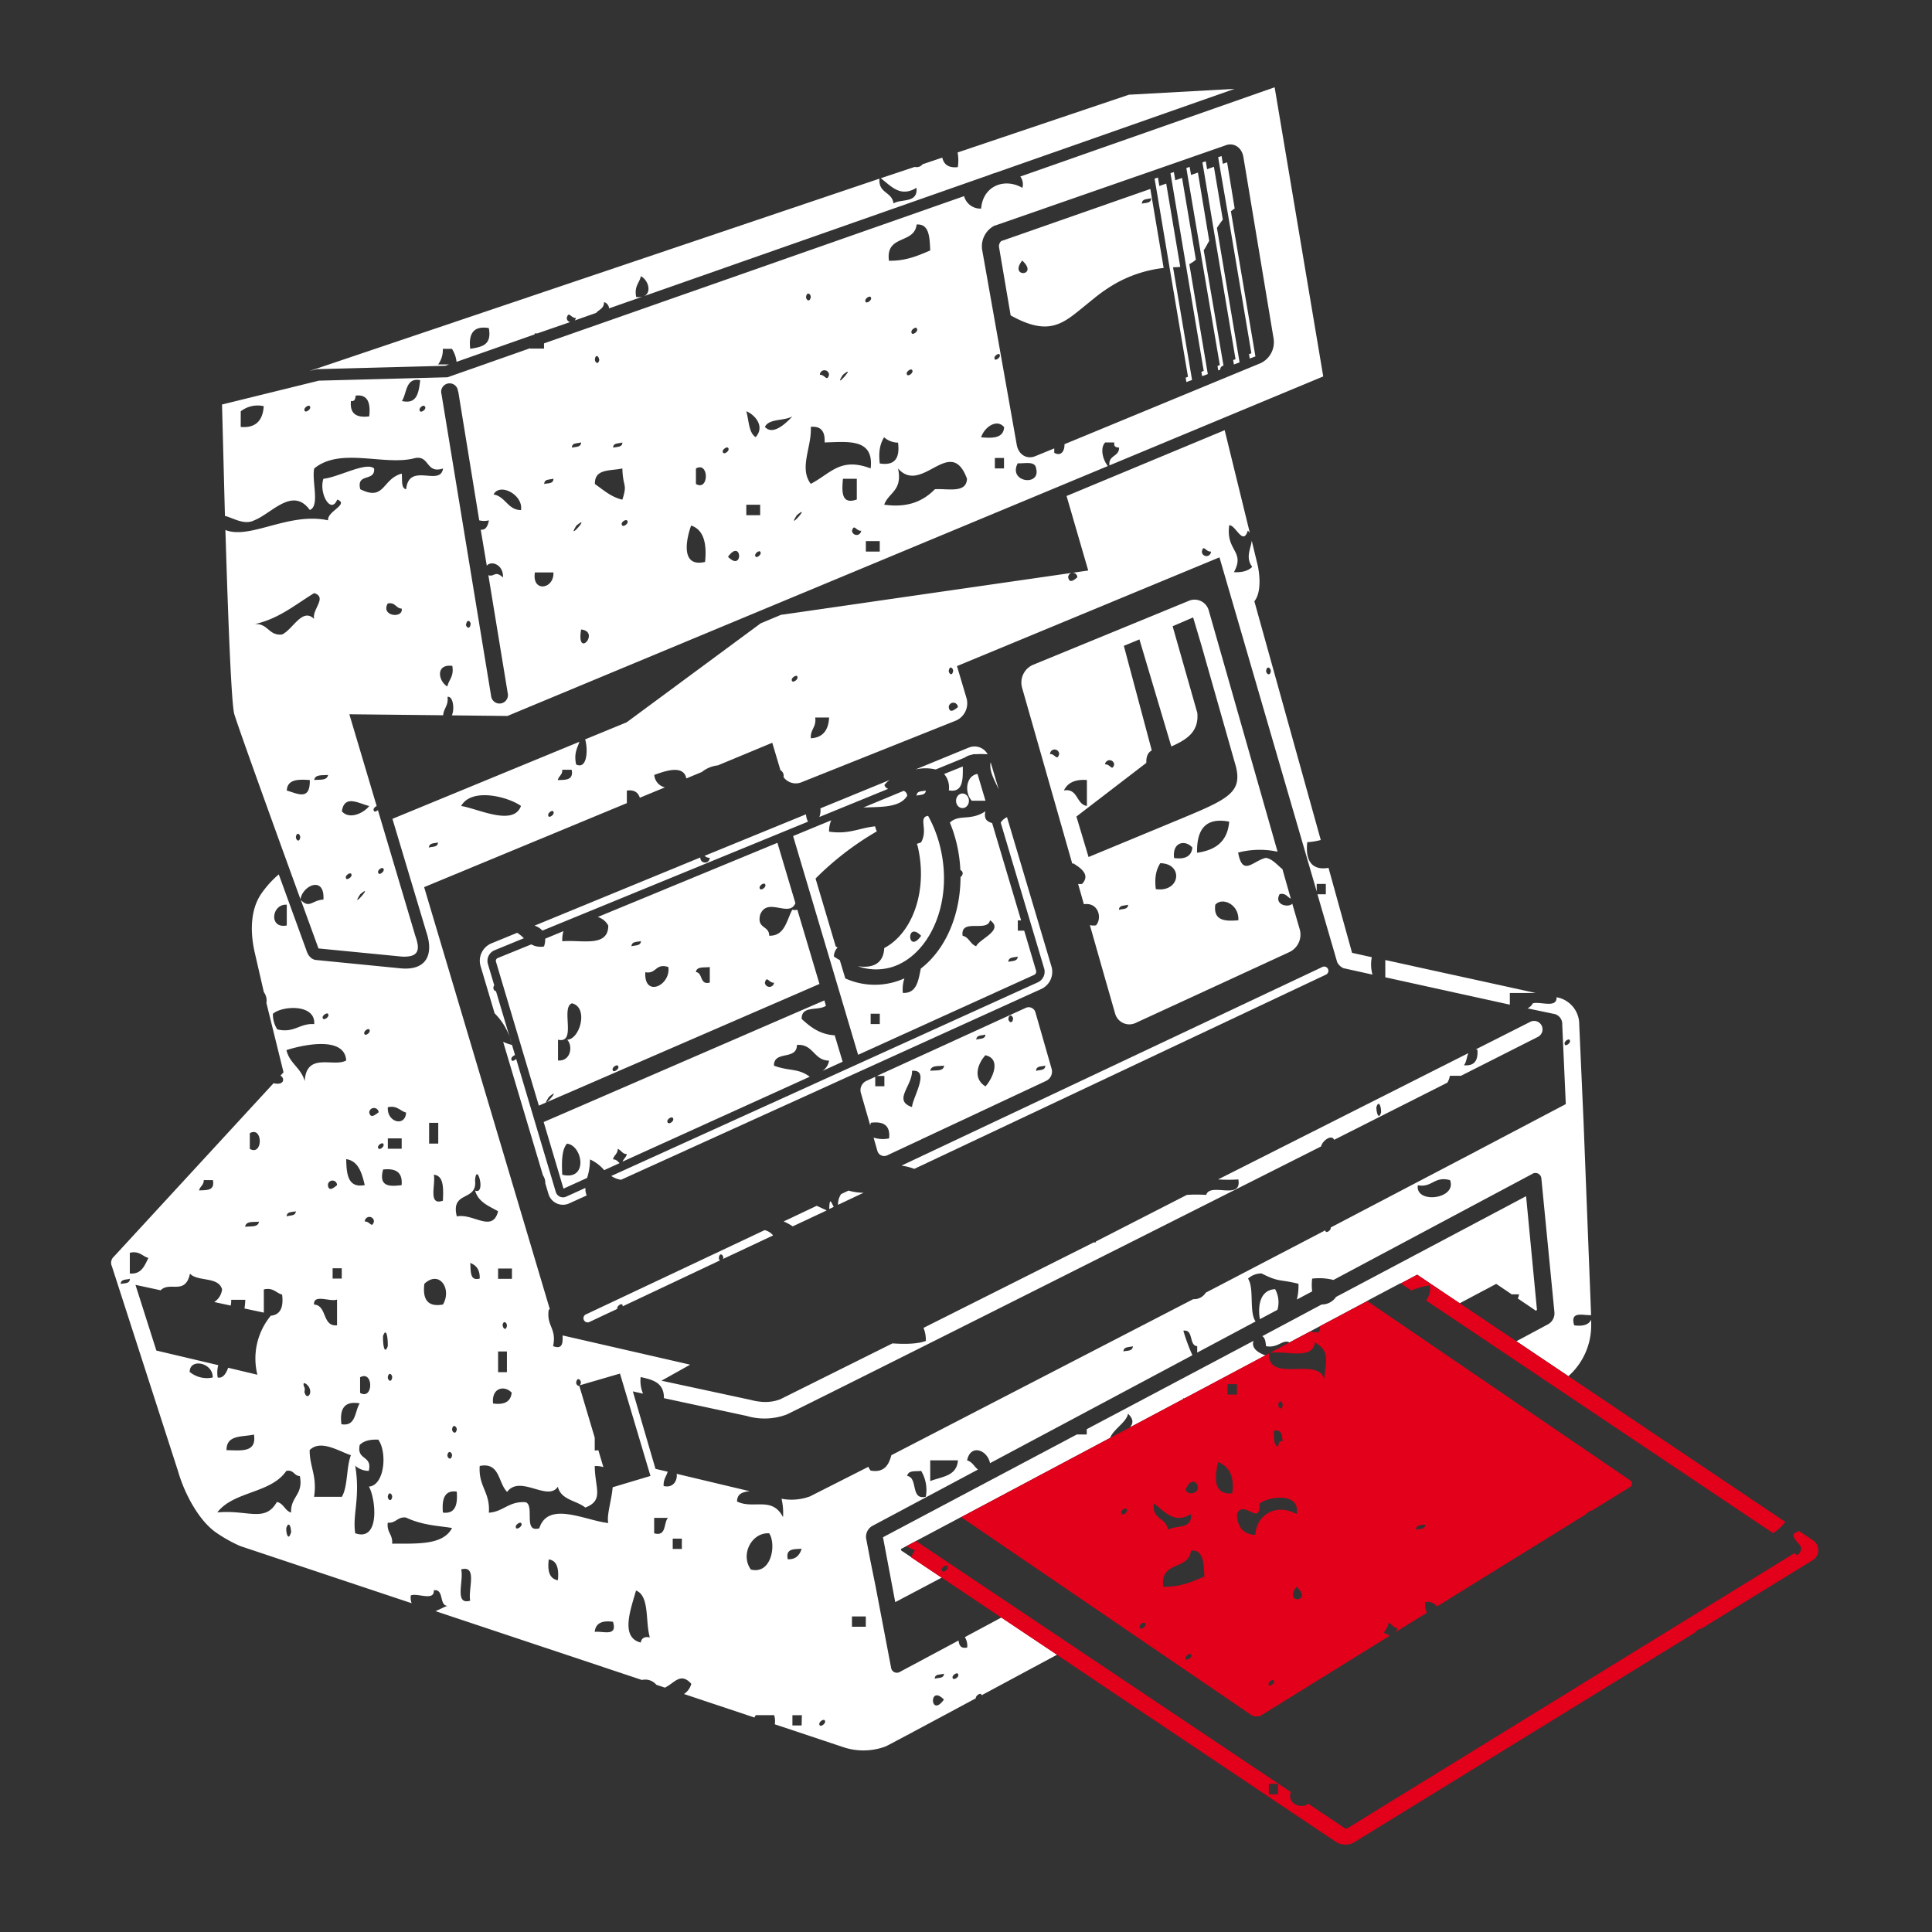 <svg xmlns="http://www.w3.org/2000/svg" viewBox="0 0 512 512" xmlns:v="https://vecta.io/nano"><rect x="0" y="0" width="512" height="512" fill="#333333" stroke="none"/><g fill="#fff"><path d="M314.3 70.38L319 98.3l-.62.23.2 1.16 1.5-.56-4.9-29.14a7.73 7.73 0 0 0 1.74-1.18l-3.66-21.66-1.8.63-.37-2.18-.9.3.37 2.2zm3.97-2.98l5 29.36-.62.23.2 1.17.53-.2a1 1 0 0 1 .86-1.06L319 66.32c.35-.53.7-1.1 1-1.7l.46-.8-3-18.08-1.82.63-.37-2.14-.87.3.35 2.16zm3.5-5.77l5.66 33.56-.63.23.2 1.17 1.5-.56-6-35.63.9-1.33.66-.87-2.36-14-1.8.64-.36-2.1-.88.3.36 2.13zm-11.82 9.27l4.88 28.95-.62.23.2 1.16 1.5-.55-5.04-29.86 1.36-.05.55-.06-3.72-22.07-1.82.64-.37-2.24-.9.3.4 2.25 3.58 21.3zm15.46-14.18l6.22 36.9-.63.23.2 1.16 1.5-.55L326.2 56a11.41 11.41 0 0 1 1-.74l-2-12.24-1.13.4-.34-2.07-.9.3.34 2.07zm-100.55 258.8l-1.95.92a4.76 4.76 0 0 0-.82 2.85l6.76-3.2a13.94 13.94 0 0 1-3.99-.58zm126.5-57.22a1.12 1.12 0 1 0-1-2L238.9 308.9a16.47 16.47 0 0 1 3.4.86zM118 96.94l1-.35h-2.9a6.45 6.45 0 0 0 1.25-4.14h2.42a7.91 7.91 0 0 1 1.22 3.44l20.7-7.27v-.27h.74l8.66-3a1.11 1.11 0 0 1-.89-1.1c.54-2 1.1.12 2.42 0a1.48 1.48 0 0 1-.3.67l5.66-2c.75-.88 2.1-1.14 2.1-2.86a1.87 1.87 0 0 1 1.33 1.66l8.83-3.1a4.16 4.16 0 0 1-1.65.07c-.55-2.9.86-3.63 1.25-5.5 2 1.08 2.9 4.3.87 5.27l91.6-32.14a8.87 8.87 0 0 1 1.35-.47l63.52-22.3-28 1.55-45.4 15.3a11.81 11.81 0 0 1 .05 3.89c-2.62.3-3.74-.88-4.12-2.52l-5.22 1.76a1.92 1.92 0 0 1-1.6.76 1.56 1.56 0 0 1-.47-.06l-9 3c2.9 2.27 5.24 5.1 9.46 2.54.4 4.17-4 2.85-6.1 4.13-.37-3.14-4.06-2.62-3.7-6.56L82 98.33l2.06-.5zm11.54-10c.87 4.65-2 5-4.92 5.5q-.8-6.45 4.94-5.5zm270.58 176.22H407l-39.88-8.74V259l33 7.25zm-37.85 81.6l8.87-4.7.1.05 4.32-2.3 11.27 7.57 9.68-5.14 4.1 2.77h1.94a2.7 2.7 0 0 1-.33 1.09l4.83 3.27a1.56 1.56 0 0 0 .23-.25.44.44 0 0 0 0-.32l-2.85-29.8-50.37 26.7a4.5 4.5 0 0 1-3.82 2l-15.73 8.4c.74.4.9 1.5 1 2.65 3.22.6 4.4-1.92 6.22-1l20.64-11M280.1 438.5h0-.01.01zm-25.4-36.45l39.5-21c.82-2.25 4.4-4.2 4.73-6.4 1.55 1.45 1.36 2.56.54 3.6l14-7.43.1-.28.28.08 21.52-11.44c-2.18-.7-3.83-2.1-3.16-3.85L288 378.75v1.4h-2.63L234 407.38l3.25 17.2 12.36-6.52h-.06l-10.7-7.15-.12-.4 15.95-8.47"/><path d="M333.87 349.6l4.66-2.48a7.17 7.17 0 0 0-.61-5.48c-4.12.23-4.6 4.6-4.05 7.96zm4.7-123.88l-18.22-63.88a3.9 3.9 0 0 0-5.36-2.59l-41.22 16.93a5.12 5.12 0 0 0-2.93 6l13.34 46.77.15-.2c2.1 1.25 4.7 3.1 2.43 5.5a4.76 4.76 0 0 1-1.05 0l1.53 5.38c3.9-.6 4.9 3.76 3.2 5.6a4.18 4.18 0 0 1-1.61-.07l3.6 12.66 3.07 10.72a3.91 3.91 0 0 0 5.37 2.59l40.68-18.75a5.13 5.13 0 0 0 2.92-6l-2-6.88c-1.2 1.16-4.92.2-3.34-2.56 1.6-.32 2 .76 2.95 1.22l-2.22-7.82c-1.34-1.06-2.66-2.74-4.4-3-3.43.8-6.17 5.08-7.34-1.4a22.55 22.55 0 0 1 10.45-.23zm-43.3-23.15c-.55 2-1-.12-2.43 0a1.22 1.22 0 0 1 2.43 0zm-17-2.73a1.21 1.21 0 0 1 2.42 0c-.57 2-1.13-.16-2.45 0zm3.67 9.65c1-2.08 3-3 6.1-2.78v6.87c-2.9-.42-2.3-4.76-6.12-4.1zm14.6 31.64c0-1.33 1.48-1.06 2.42-1.37-.03 1.33-1.5 1.05-2.45 1.37zm-8.06-14l-3.22-10.74 18.53-14.22c-.07-1.73.46-2.77 1.44-3.3l-7.4-27.72 4.13-1.7 8.45 28.37c4.32-1.9 7.3-4 6.9-8.86l-6.55-23 5.43-2.34 2.24 7.53 9.1 32c1.9 7.66-3.06 9-19.42 15.84l-19.65 8.14zm17.82 8.5c-.4-3.2.16-5.27 1.18-6.87 6.22.07 5.35 7.84-1.2 6.86zm4.85-8.24c-.55-4.3 3-4.92 4.84-2.77-.26 2.4-2.06 3.16-4.87 2.76zm14.6-9.64c-.47 5.47-3.83 7.57-8.52 8.24-.1-6.1 2.16-9.46 8.5-8.25zm-3.67 22c1.8-2.07 6.33-.12 6.1 4.13-3.47.3-6.67.18-6.12-4.1zm-82.58-30.18L228.8 214c4.64-.2 9.7.1 11.62-3.12a1.46 1.46 0 0 0-.94-1.31zm23.03-7.57c-.5 2.48 1.27 5.14 2.16 7.27zm-5 10.2h3.6v-.1l-2.08-7c-3.05.47-3.54 4.88-1.52 7.1zm-39.67 71.65l5.45-2.48-2.1-7c-4-.24-6.46-2.25-8.76-4.33-.13-3.68 4.5-2.08 6.43-3.5l-.42-1.42-74.38 32.23 5.25 17.65 6.26-2.84a16 16 0 0 0 .76-4.9 10.61 10.61 0 0 1 3.76 2.84l4.1-1.86c-.5-.42-.86-1-1.76-1 .23-1.12 1.25-1.4 1.25-2.76.93.27 1.17 1.36 2.42 1.36-.2.9-.85 1.24-1.13 2l49.6-22.5c-3.18-2.33-5.32-1.4-9.48-2.92-.08-4.14 6.08-1.32 6.08-5.5 4.38-.35 4.46 4.15 8.52 4.15a4 4 0 0 1-1.86 2.8zM149 311.32c-.16-3.4-.16-6.6 1.25-8.24 4.16.43 5.75 9.92-1.25 8.24zm28-13.75c-.63-.7.85-1.76 1.25-1.36.7.7-.8 1.8-1.18 1.36zm79.73-99.45l-14.13 5.8a11.74 11.74 0 0 1 5.37 0l7.7-3.15a4.52 4.52 0 0 1 1.79-.74h0a2.16 2.16 0 0 1 1.13-.15c1-.08 2.06-.05 3.14 0a3.94 3.94 0 0 0-4.99-1.75zm11.1-114.54c9.27 5.17 13.17 2.72 18.06-1.23l4.43-3.6a43.27 43.27 0 0 1 5.53-3.74 33.87 33.87 0 0 1 12.53-4l-3.53-20.94-39.52 13.82a1.88 1.88 0 0 0-.58 1.57zm37.22-31c0 1.36-1.5 1.1-2.43 1.4 0-1.4 1.5-1.13 2.4-1.45zM270.9 69.05c4.54 4.18-3.67 4.65 0 0z"/><ellipse cx="255.07" cy="212.22" rx="1.71" ry="1.94"/><path d="M245.35 209.5c-.94.27-2.43 0-2.43 1.36.94-.3 2.35-.04 2.43-1.36zm9.8-6.38l-4.95 2a5.43 5.43 0 0 1 1.25 4.33c3.7.7 3.77-2.73 3.7-6.33zm-20.82 48.12c-.18 4.45-3.53 5.36-7 4.82a14.5 14.5 0 0 0 9.27.15c9.7-3.2 16.1-16.9 12.6-31.57a32.94 32.94 0 0 0-3.24-8.42 4 4 0 0 0-.61.14c-1.64.93.54 3.67-1.25 6.87a15.16 15.16 0 0 1-1.08.38c0 .2.1.36.15.55 2.77 11.5-1.15 23.02-8.83 27.08zm9.78-3.24c-3.67 5.12-4.06-4.18 0 0zm-8.73-38.95a1.53 1.53 0 0 1-1-1 5.46 5.46 0 0 1 1.44-1.37l-18.4 7.54a4.93 4.93 0 0 1-.28 2.29zm-11.47 58.7a6.41 6.41 0 0 1 .23.78l3.27 11 46.7-21.2a.93.93 0 0 0 .46-.56v-.1c0-.03 0-.15.06-.23l-3.2-10.8h-1.7v-2.74h.87l-7.67-25.77c-1.17-.38-2.27-.86-1.8-3.13-3.93 2.66-7 .67-9.4 3a36.44 36.44 0 0 1 1.78 5.5 38.11 38.11 0 0 1 1 7.07 1 1 0 0 1 .62.92c-.13.6-.35.83-.58.86 0 9.83-3.77 19.12-10.53 24.34-.65 3.24-1.1 6.62-4.76 6.44a9.31 9.31 0 0 1 .42-3.85 22.14 22.14 0 0 1-1.82.71 19 19 0 0 1-13.85-.7l-1.45-4.84a11.36 11.36 0 0 1-1.58-1 3.71 3.71 0 0 1 1-2.37c-.17-.1-.34-.16-.5-.26l-5.35-18a78.66 78.66 0 0 1 16.24-12.5 6.11 6.11 0 0 1-.46-1.33c-4.14.4-6.95 2.2-12.2 1.4a7.32 7.32 0 0 1 .57-3l-10.1 4.17zm45.8-14.25c-.08 1.36-1.48 1.1-2.5 1.4.08-1.37 1.57-1.1 2.5-1.4zm-7.34-9.62c3.82 2.63-2.82 4.93-3.67 6.88-1.57-.5-1.88-2.42-3.6-2.77-.64-4.77 6.56-.8 7.26-4.1zm-31.64 24.77h2.42v2.74h-2.42zm-89.08-23.34a4.43 4.43 0 0 1 2.08 1.31l70.4-28.87a4.72 4.72 0 0 1-.53-1.95l-26.87 11a2 2 0 0 0 1.36.54 1.25 1.25 0 0 1-2.5 0v-.1zm89.86 56.18l1 3.48a1.86 1.86 0 0 0 2.66 1.18l42.1-19.72a2.74 2.74 0 0 0 1.44-3.11l-4.3-15a1.86 1.86 0 0 0-2.67-1.18l-39.37 18h2v2.73h-2.42v-2.5l-2.4 1.1a2.71 2.71 0 0 0-1.43 3.1l2.5 8.67a6.93 6.93 0 0 1 .16-.7c3.12-.4 5.23.5 4.84 4.14a8 8 0 0 1-4.1-.2zm45.5-19.1c0 1.37-1.5 1.1-2.43 1.4-.01-1.37 1.48-1.1 2.43-1.4zm-8.53-12.4c-.23 1.56-1.25.78-1.25 0 .24-1.53 1.25-.7 1.25 0zm-7.34 17.9c-3.36-2.07-2.1-5.94 0-8.24 4.45 1 1.7 6.48 0 8.27zm0-13.75c0 1.33-1.5 1.05-2.42 1.37.08-1.3 1.48-1.02 2.42-1.34zm-10.94 8.24c-.15 1.64-2.2 1.17-3.67 1.4.24-1.6 2.27-1.14 3.67-1.38zm-8.5 1.4c5-.47.08 7.2 0 9.6-5.16-1.7.08-5.6 0-9.58zm-174.3-145.9c4.6-1.8 10.15-9 14.7-2.73 2.73-1.06.46-7.74 1.17-11 7-5.78 18.75-.55 26.8-2.77 3.82-.67 2.8 4.25 7.34 2.77-.7 4.92-9.06-1.8-9.77 5.5-1.4-.23-1-2.5-1.17-4.14-5.24 1.4-4.45 7.42-11 4.14-1.1-4.45 4-1.87 3.67-5.5-2.1-1.84-9.3 2.27-13.44 2.74-1.25 3.86 2 9.57 3.67 5.5 3.28 1.25-2.73 3.1-2.42 5.5-10.44-2.25-20.62 5.17-27.22 2.57l.16 5.07c.64 20.6 1.47 41.33 2.2 43.72 1.07 3.62 11.2 31.63 17.54 49.07.54-3.67 6.47-6.36 6.08.08-2.94.12-3.74 2.52-6 .07l4.5 12.36a2.44 2.44 0 0 0 .22.52l22 2.15a8.92 8.92 0 0 0 2-.07c3.14-.48 2.42-3.14 1.62-5.46l-9.9-33.28c-.35.3-.83.5-1 .3-.44-.52.14-1.15.67-1.38l-7.24-24.32 24.86.26c.14-1.9 1.44-2.5 1.16-4.87 1.44-.3 1.93 3.15 1.15 4.9l14.72.16 159.12-66.23c-1.43-1.82-2.08-4.82-.7-6.26h2.43c-.23 1.18.47 1.3 1.25 1.37 0 2.52-2.85 1.9-2.56 4.72l56.66-23.58-12.88-76.63-67.4 23.65a3.41 3.41 0 0 1 .55 3c-4.76-2.74-10.46-.5-10.93 5.5a4.47 4.47 0 0 1-4.52-3.3L144.17 91v1.38h-3.67v-.1l-21.9 7.7-34.1.9-25.66 6.32.77 29.53c1.96.4 5.1 2.58 7.8 1.14zm0 27.54c6.48-1.4 10.86-5.2 15.86-8.24 3.6 1.13-.7 4.4 0 6.87-3.12-3.16-5.63 2.78-8.52 4.1-3.6.38-3.72-3.1-7.34-2.74zm11 56.45c.23-1.57 1.16-.78 1.16 0-.2 1.56-1.14.74-1.14 0zM76 209.5c.16-3 3-3 6.1-2.78.12 5.54-3.16 3.63-6.1 2.78zm7.27-2.78c.23-1.6 2.26-1.17 3.67-1.37-.26 1.6-2.22 1.18-3.7 1.37zm18.28 23.4c.62.7-.86 1.76-1.17 1.4-.74-.75.82-1.8 1.14-1.4zm-9.76 2.77c-.63-.74.93-1.75 1.24-1.36.6.7-.9 1.7-1.27 1.36zm3.67 4.1c4-3.32-3 4.65 0 0zm2.4-23.4c-1.56 2-5.38 3.67-7.26 1.4.67-4.57 4.58-2 7.23-1.4zm4.93-53.67c2-.38 2.1 1.3 3.67 1.37.44 2.72-5.66 2.03-3.7-1.37zm163.28-35.78h-2.42v-2.77h2.42zm3.67-1.36c1.88.08 4.6-.67 4.84 1.36 1.3 4.87-7.52 3.68-4.87-1.36zm-6.05-63l60.88-21.18c2.28-1 4.5.4 4.94 3l8 48.1a6.14 6.14 0 0 1-3.32 6.49l-52.1 21.53c.1 1.6-.8 3.35-2.7 2.28v-1.17l-5 2.05c-2.28.95-4.5-.4-4.95-3.05l-9.15-51.58a6.15 6.15 0 0 1 3.36-6.5zm0 35.48c-.63-.7.85-1.75 1.17-1.36.56.67-.93 1.72-1.24 1.33zm2.42 17.9c-.16 3-3.05 3-6.1 2.73.86-2.72 4.14-4.95 6.02-2.76zm-42.72 13.72h3.67v5.5c-4.07 1.4-4-1.9-3.67-5.5zm2.4 13.78c.55-2 1.1.12 2.43 0a1.22 1.22 0 0 1-2.43 0zm7.35 5.52h-3.68v-2.78h3.68zm23.12-19.3c-.15 3.94-5.08 2.54-8.5 2.77-3 3.05-7 5-13.44 4.1 1.17-3.28 4.92-3.63 3.67-9.6 6.33 7.2 13.9-9.13 18.28 2.74zM241.68 98c.62.7-.87 1.76-1.25 1.37-.63-.75.93-1.76 1.25-1.37zm1.24-11c.63.75-.93 1.76-1.24 1.4-.63-.8.85-1.82 1.24-1.47zm0-27.5c3.36-.24 3.44 3.36 3.6 6.87-3.2 1.37-6.4 2.8-10.94 2.73-.94-7.05 6.8-4.3 7.34-9.66zm-8.6 56.4a5.58 5.58 0 0 0 3.67 1.4c.55 4.3-1 6.14-4.84 5.52-.4-3.27.16-5.38 1.17-6.98zm-3.6-37.2c.62.7-.94 1.76-1.26 1.37-.62-.7.87-1.76 1.26-1.37zm-7.34 20.63c4.06-3.32-3 4.64 0 0zm-3.68 0c-.55 2-1.1-.12-2.42 0a1.21 1.21 0 0 1 2.42 0zm-4.84-20.63c-.24 1.56-1.25.8-1.25 0 .23-1.56 1.25-.78 1.25 0zm0 34.42c2.65-.24 3.83 1.13 3.67 4.13 6.17-.15 13.13-1.16 12.2 6.88-8-3-10.4 1.2-15.86 4.1-3.2-4.23.3-9.76 0-15.1zm-3.68 23.4c4.07-3.32-3 4.6 0 0zm-1.2-26.18c-1.8 2-5.24 5.12-7.27 2.78 1.13-2.27 5.1-1.5 7.27-2.78zm-9.7 37.2c-.63-.7.86-1.76 1.17-1.36.6.7-.9 1.75-1.2 1.36zm0-31.68c-1.87-1.13-1.8-4.4-2.5-6.88 2.46 1.03 4.96 4.15 2.46 6.88zm-2.5 17.9h3.67v2.78h-3.67zm-4.85 13.8c3.68-5.08 4.15 4.18 0 0zm0-28.9c.63.7-.85 1.76-1.24 1.37-.67-.7.9-1.76 1.2-1.37zm-8.5 5.5c3.5-2 3.5 6.13 0 4.1zm-1.25 15.12c3.12 1.05 4.22 4.4 3.67 9.64-6.52 1.53-5.04-5.9-3.7-9.64zm-17-1.37c.63.74-.86 1.76-1.25 1.37-.7-.7.8-1.72 1.18-1.37zm-1.25-20.63c0 1.33-1.48 1.06-2.42 1.37-.07-1.33 1.4-1.05 2.35-1.37zm-6.1-22c-.24 1.57-1.18.75-1.18 0 .16-1.6 1.1-.8 1.1-.03zm6.1 28.9c.16 5.12 1.4 3.9 0 8.24-3-.7-5-2.57-7.27-4.14-.15-4.17 4.15-3.42 7.2-4.13zM154 166.82c5.23.58-1.33 8 0 0zm-1.25-27.54c4.14-3.32-2.9 4.64 0 0zm1.25-22c-.08 1.33-1.48 1.06-2.42 1.37-.07-1.36 1.4-1.08 2.35-1.4zm-7.34 9.62c0 1.36-1.48 1.1-2.43 1.36.01-1.36 1.42-1.08 2.36-1.4zm-4.84 24.8h4.84c.24 4.47-5.78 5.4-4.9-.03zm-23.2 30.27c-2.5-1.4-3.28-6.1 1.25-5.5.48 2.86-.93 3.6-1.32 5.47zm4.92-16.52c.24-1.56 1.25-.78 1.17 0-.23 1.55-1.24.76-1.24-.03zm14.6-30.27c-3.6 0-4.14-3.6-7.34-4.14 1.65-3.2 7.9.1 7.27 4.1zm-16.7-31.43L127 137.9a5.36 5.36 0 0 0 2.57 0c-.4 2.07-1.17 2.56-2.17 2.48l1.6 9.52c1.4-1.5 4.52-.05 4.28 3.14-2.08-2-2.38 0-3.86-.62l5.16 31.43a2.234 2.234 0 0 1-4.41.72L117 104.44a2.23 2.23 0 1 1 4.37-.72zm-8.9 3.9c.7.7-.86 1.76-1.18 1.36-.7-.73.8-1.8 1.1-1.4zm-1.18-6.88c-.4 3.2-.78 6.45-4.84 5.5 1.33-2.1.95-6.2 4.77-5.54zM93 106.24c1 .24 1.17-.55 1.25-1.4 3.2-.4 4 1.9 3.6 5.5-3.12.4-5.23-.47-4.84-4.1zm-10.93 1.37c.62.7-.94 1.76-1.26 1.36-.62-.7.87-1.76 1.26-1.36zM63.8 109a7.29 7.29 0 0 1 6.09-1.36c-.24 3.87-2.2 5.86-6.1 5.5z"/><path d="M415.63 364.7a17.94 17.94 0 0 0 6.05-13.25v-1.72c-.67 1.4-2.26 1.8-4.5 1.5-1.18-3.9 2.3-2.6 4.48-2.7l-2-51.2-1.15-25.87a7.26 7.26 0 0 0-6-7.18c.1 3-4.23 1.07-6.28 1.6a3.28 3.28 0 0 1-1.41 1.35l6.83 1.43a2.73 2.73 0 0 1 2.36 2.54 3.08 3.08 0 0 1 0 .4l.94 21-26.6 14-35.7 18.7c.16.67-1 1.46-1.3 1.1a.53.53 0 0 1-.13-.36l-31.68 16.53a3.63 3.63 0 0 1-3.32 1.72l-80 41.35c-.7 2.65-1.94 4.7-5.5 4.08a4.06 4.06 0 0 1-.59-1l-15.46 7.83a14.09 14.09 0 0 1-7.56.63 16.25 16.25 0 0 1 .4 4.88c-2.9-5.63-7.8-2-12.18-4.14 0-2.15 1.58-2.53 3.32-2.74l-19.32-4.6c.24 1.78-.94 3.85-3.46 3.23-.1-1.8.73-2.54 1.07-3.8l-.23-.05-3-.7-6-20.53 2.7.6a8.77 8.77 0 0 1-.63-4.4c3.07.72 6.2 1.35 6.17 5.6l21.9 4.7a16.73 16.73 0 0 0 10.58-.35c1.34-.56 58.85-29.3 141.68-71.07.3-1.47 2.74-3.3 3.46-1.75l30-15.15a5.22 5.22 0 0 0 .66-1.82h2.95l20.37-10.3a2.236 2.236 0 0 0-2-4l-14.44 7.3c.13 0 .26.05.42.1.24 3-.94 4.38-3.6 4.1.7-.7.74-2.18 1.2-3.2l-66.32 33.47a39.79 39.79 0 0 0 5.37 0c1 5.7-7.5.66-8.52 4.1a38.36 38.36 0 0 0-5.13 0L290.43 329a1.77 1.77 0 0 0 0 .23 2.74 2.74 0 0 1-.55 0l-45.14 22.67a8.19 8.19 0 0 1 .61 3.46c-2 .78-5.3.9-8.83.65l-29.76 14.82a11.09 11.09 0 0 1-5.18.64A14.79 14.79 0 0 1 199 371l-23.7-5.1 7.6-4.25-33.82-7.75c.1 2 0 3.8-2.5 2.84 1-4.77-1.8-5.27-1.17-9.6a3.15 3.15 0 0 1 .29-.22L112.4 235.1l53.72-22.26v-3.33c1.93-.26 3 .48 3.44 1.9l6.64-2.75a3.66 3.66 0 0 1-2.81-3.3c2.55-.9 7.73-2.9 8.5.93l4.1-1.7a8.13 8.13 0 0 1 4.23-1.75l14.44-6 2.17 7.28a1.66 1.66 0 0 1 .81 1.82 4 4 0 0 0 4.8 1.35l40.83-16.3a5 5 0 0 0 2.88-5.93l-2.54-8.54 69.56-28.82 25.77 88.55v-2h2.42V237h-2.22l5.23 18a3.46 3.46 0 0 0 1.67 1.58l7.68 1.7a10 10 0 0 1-.18-4.61l-5.23-1.16-6.24-22.52c-3.4.6-6.3-.75-5.63-6.8a18.2 18.2 0 0 0 3.58-.58l-17.6-63.26c2.4-3 .9-9.47.9-9.47l-1.6-6.6c-.2 2.08-1.75 4.45.13 6.95-1.1 1.1-2.73 1.5-4.84 1.4 3.05-5.66-2.2-5.54-1.25-12.42 1.64-.2 3.67 5.62 4.92 1.4a3.75 3.75 0 0 1 .54.61L324.55 114l-41.9 17.44 5.74 19.75-81.44 11.75-5.35 2.24-35.53 26.24-11 4.52c.82 2.8.52 8.1-2.4 6.64-.62-3 .32-4.3.88-6L104 217l9 30.05c2 5.95 0 10.26-6.95 9.56l-22.27-2.2c-.8-.06-2-.63-2.6-2.62l-7.3-20.07a26.27 26.27 0 0 0-4.78 5.34c-2.64 4-2.9 9.7-1.58 15.42l2.4 10.44a3.75 3.75 0 0 1 .68 2.88l4.54 18.38-.82.88c1.2.6 1.08 2.7-1.82 2L30.2 333a2.18 2.18 0 0 0-.55 2.57l17.55 54.37c1.62 5.66 5.52 13.37 10.6 16.56a37.37 37.37 0 0 0 5.89 3.23l45.4 15.14a4.19 4.19 0 0 1-.22-2.06c1.72-.75 6.26 1.64 6.1-1.37 2.8-.4 1.32 4 3.6 4.13-.75.22-1.76.82-3.16 1.4l54.7 18.24a3.85 3.85 0 0 1 3.84 1.28l2.25.75c2.5-1.16 4.16-4.23 7-1a4.61 4.61 0 0 1-1.94 2.69l18.66 6.23a3.4 3.4 0 0 1 .39-.63h4.85a5.47 5.47 0 0 1 .17 2.43l18.6 6.2a16.91 16.91 0 0 0 10.73-.32c.5-.2 9.1-4.8 23.94-12.77-.08-.67 1.12-1.45 1.4-1.1a.65.65 0 0 1 .14.29l20-10.75-14.74-9.86-9.7 5.2a4.53 4.53 0 0 1 .63 2.74c-1.66.4-2.15-.53-2.3-1.84L238.6 443a1.56 1.56 0 0 1-2.46-1.09L232 420.2l-1.34-6.6-1.13-5.92a3.3 3.3 0 0 1 1.64-3.29l28-14.94c-1-.78-1.5-2.07-2.88-2.42.87-4.4 5.33-2.87 6.08.72l53.63-28.6a49.34 49.34 0 0 1-2.4-6.5c2.8-.44 1.4 3.94 3.67 4.1v1.7l15.47-8.25c-1.77-2.52-.3-8.76-2-11.35a5.19 5.19 0 0 1 3.59-1.37c4.7 2.38 4.7 1.48 9.77 2.73a14.75 14.75 0 0 1-.42 4.18l4.06-2.16a13.25 13.25 0 0 1 0-3.38 15.46 15.46 0 0 1 5.64.35L406 311.14a1.57 1.57 0 0 1 2.47 1.09l3.45 35.34a3.34 3.34 0 0 1-1.62 3.35l-8.43 4.52 13.8 9.27m-.9-87.8c-.62-.7.86-1.75 1.17-1.36.6.7-.93 1.75-1.2 1.36zm-39 37.2c3.82.67 4.3-2.5 8.5-1.36 1.93 5.04-9.27 6.4-8.53 1.36zm-75.55 42.66c-.07 1.37-1.48 1.1-2.5 1.37.06-1.33 1.54-1.06 2.48-1.37zM246.52 387h7.34c-.3 4.26-4.3 4.3-7.34 5.5zm-2.42 2.78a9.84 9.84 0 0 1 1.25 6.87c-4.15 1-2-5.08-4.92-5.5.23-1.6 2.26-1.15 3.67-1.35zM366 294.8c-.62 2.14-1.25.1-1.25-1.37.68-2.1 1.3-.08 1.25 1.37zm-29.2-117c-.24 1.56-1.26.77-1.26 0 .2-1.56 1.23-.74 1.23.01zm-15.87-31.64a1.21 1.21 0 0 1-2.42 0c.44-2.03.98.12 2.4.01zM285.5 153c-1 .85-2.1 1.64-2.42 0a1.21 1.21 0 0 1 2.42 0zm-32.9 24.77c-.23 1.56-1.17.77-1.17 0 .24-1.53 1.17-.7 1.17.04zm1.25 9.64c-1.1.86-2.18 1.64-2.42 0a1.21 1.21 0 0 1 2.42.04zm-37.8 2.74h3.67c-.16 3.5-1.8 5.35-4.84 5.5-.16-2.42 1.48-2.84 1.17-5.46zm-4.85-11c.63.74-.85 1.76-1.24 1.4-.63-.7.93-1.73 1.24-1.38zM149 204h2.5c.55 2.93-1.8 2.62-3.68 2.74.26-1.13 1.28-1.4 1.18-2.74zm-2.42 11c.62.7-.86 1.76-1.17 1.37-.6-.72.87-1.77 1.2-1.37zm-8.52-1.4c-2 5.5-11.56.63-15.86 0 2.8-5 12.52-2.42 15.88-.01zm-22 9.65c0 1.33-1.5 1.06-2.42 1.37.15-1.34 1.55-1.07 2.5-1.38zm18.28 134.9v5.5H132v-5.5zm-1.17-6.88c.23-1.56 1.17-.74 1.17 0-.17 1.56-1.1.75-1.1-.01zm2.42 17.9c-.3 2.42-2.1 3.16-4.92 2.77-.48-4.3 3.2-4.9 5-2.78zM132 338.9v-2.73h3.67v2.73zm-6.1-26.13c.4-5.16 3 4 0 2.73.87 3.12 3.67 4.1 6.1 5.5-1.5 5.82-6.56.47-10.94 1.36-1.73-6.95 5.54-3.8 4.83-9.6zm-4.84 66c-.24 1.56-1.25.78-1.25 0 .2-1.52 1.24-.73 1.24.05zm-1.25 6.87c-.24 1.56-1.25.8-1.25 0 .3-1.5 1.24-.7 1.24.05zm-2.42-67.45c-4.06 1.44-1.88-4.27-2.42-6.88 2.64.25 2.56 3.53 2.4 6.93zm-3.67-20.63h2.42v5.5h-2.42zm-1.25 42.65c4-3.74 7.34 1.4 4.92 5.5q-5.75 1.05-4.93-5.46zm-4.85-45.42c-.15 3.94-5.15 2.65-4.84-1.37 2.5-.53 3.22 1 4.83 1.42zm-4.84 6.9h3.67v2.74h-3.67zm3.67 12.38c-3.2.4-6.17.47-4.92-4.14 3.2-.34 5.23.56 4.9 4.2zM102.77 365c.23-1.56 1.17-.78 1.17 0-.23 1.6-1.17.77-1.17 0zm1.17 31.64c-.23 1.56-1.17.78-1.17 0 .23-1.53 1.17-.75 1.17.03zm-2.42-93.6c.62.7-.86 1.76-1.17 1.37-.7-.68.85-1.73 1.17-1.34zm-1.17-8.28c-1.1.85-2.2 1.68-2.5 0a1.26 1.26 0 0 1 2.51.03zm-3.67 28.94a1.21 1.21 0 0 1 2.42 0c-.55 2.02-1.1-.13-2.42.03zm-1.25 45.4V365c3.57-2 3.57 6.17 0 4.13zm2.4-96.32c.63.7-.85 1.75-1.16 1.36-.63-.67.85-1.73 1.16-1.33zm-1.16 41.28c-4.46.86-4.85-2.85-4.92-6.88 3.24.5 4.13 3.63 4.92 6.9zm-9.77-45.43c.62.7-.86 1.76-1.25 1.37-.66-.67.94-1.73 1.25-1.34zm4.85 12.4c-3.3 1.9-10.56-2.35-11 5.5-.93-3.55-4-4.65-4.84-8.24 3.96-1.28 15.44-3.95 15.84 2.77zm-2.43 63.32v6.87c-4 .4-2.57-5.3-6.1-5.5-.16-2.93 4.3-.6 6.1-1.33zm-2.42-30.28a1.21 1.21 0 0 1 2.42 0c-1.1.94-2.2 1.67-2.42.03zm1.25 24.77v-2.73h2.42v2.73zM78.4 321c-.08 1.32-1.5 1-2.43 1.36.03-1.36 1.5-1.08 2.43-1.36zM76 239.76v5.5c-4.87.95-4-5.8 0-5.5zm-2.5 33.05a7.12 7.12 0 0 1-1.17-4.15c2.5-2.18 11.33-2.65 10.94 2.74-3.94-.27-5.2 2.46-9.8 1.4zm-7.3 27.5c3.52-2 3.52 6.18 0 4.15zm2.43 23.44c-.23 1.6-2.2 1.13-3.67 1.37.23-1.64 2.26-1.18 3.67-1.37zm-14.63-11h2.42c.55 2.92-1.72 2.6-3.67 2.73.25-1.1 1.25-1.37 1.25-2.73zm-22 27.5c0-1.33 1.48-1.05 2.4-1.36.07 1.33-1.4 1.14-2.34 1.36zm2.4-2.73V332c2.6-.58 3.3.94 4.93 1.37-1.02 2-1.8 4.36-4.86 4.12zm15.87 26.13c-.08-3.86 6.25-2.53 6.1 1.4a7.18 7.18 0 0 1-6.02-1.41zm-8.83-5.74L35.9 340.5l6.68 1.44c2.4-2.46 6.5 1.4 7.77-4.4 2.1 2.2 7.5.67 8.5 4.14a4.54 4.54 0 0 1-2.08 3.37l4.37.94a6.62 6.62 0 0 0 .13-1.53H65a17.85 17.85 0 0 1-.21 2.3l5.13 1.1v-6.15c2.5-.58 3.2.94 4.84 1.37.45 3.5-.56 5.37-3 5.6a17.81 17.81 0 0 0-3.55 15.64l-7.75-1.85c-.53 1.57-1.46 2.9-2.77 2.57a7.68 7.68 0 0 1 .15-3.26zm18.6 26.4c-.08-4.18 4.3-3.44 7.26-4.14.77 4.92-3.52 4.18-7.2 4.14zm17 22c-.62 2.1-1.25.08-1.17-1.37.72-2.1 1.34-.08 1.26 1.4zm0-5.5c-1.56-.5-1.87-2.42-3.67-2.77-3.12 5.54-7.73 2-15.78 2.77 4.3-5.66 14.22-5 18.28-11 2-.4 2 1.3 3.6 1.37.96 5.06-2.47 5.3-2.33 9.66zm3.67-31.68c-.07-.4.16-1 0-1.36-.93-2.12.8-1 1.26 0 .86 1.86-.78 3.1-1.17 1.4zm9.77 27.54h-7.25c.86-5.54-1.17-7.85-1.17-12.38 2.9-2.9 7.73.3 10.93 1.36-1.24 3.2-.78 8.38-2.42 11.05zm0-19.26c-.54-4.33 1-6.17 4.85-5.5-1.34 2.06-.93 6.13-4.76 5.54zm7.26 16.52c1.8 3 3.13 14.73-3.6 12.4-.78-5 1.4-9.34 0-17.9a5.38 5.38 0 0 0 3.59 1.37c1-4.26-3.28-2.66-2.4-6.88 1.1-1.1 2.73-1.48 4.92-1.4 2.43 3.42 1.65 12.05-2.42 12.44zm3.77-39.9c.94-2.53 1.32.83 1.25 2.74-.94 2.55-1.33-.8-1.25-2.74zm2.42 55c.16-2.46-1.48-2.88-1.17-5.5 2.2.2 2.58-1.67 4.84-1.36 4.53 2.15 9.07 2.2 12.2 2.77-2.42 4.63-9.37 4.1-15.86 4.15zm13.44-8.24c-.3-3.6.46-5.94 3.67-5.5.3 3.64-.47 5.96-3.67 5.56zm7.26 23.4c-4.37 1.3-1.64-5.43-2.42-8.28 4.46-1.24 1.72 5.48 2.42 8.33zm0-89.5c1.56.62 2.58 1.76 2.5 4.14-2.66.72-2.34-1.9-2.5-4.1zm12.2 70.33c-.63-.74.94-1.8 1.25-1.4.63.66-.86 1.7-1.25 1.4zm11 13.75c-2.18-.35-2.8-2.38-2.4-5.5 2.1.26 2.74 2.3 2.42 5.45zm9.77 13.75c.23-2.42 2-3.12 4.85-2.73 1.26 4.1-2.73 2.37-4.84 2.68zm12.2 2.77c-5.55-1.36-2.58-9-1.25-13.78 3.67 1.4 2.42 8.32 3.67 12.42-1.4-.3-2.2.22-2.4 1.3zm-7.44-41.15c-.26 3.38-1.64 7.4-1.16 9.47-5.93-.58-15.93-6-18.28 1.4-4.37 1.3-1.16-6-3.6-6.9-4.45-.35-5.93 2.53-9.77 2.77.4-5.47-2.8-6.92-2.42-12.38 5.4-1.1 4.85 4.53 7.27 6.87 3.43-4.65 10.78 2.66 13.43-1.37.87 3.56 4.93 3.6 7.28 5.52 5-1.92 2.57-5.08 2.5-11a6.4 6.4 0 0 1 2.29.28l-1.34-4.5a3.2 3.2 0 0 1-.95.09V381l-4.1-13.77c-.37.17-.82-.35-.82-.84.23-1.56 1.25-.8 1.25 0a1.37 1.37 0 0 1-.27.72l10.63-3.1 8.08 27.13zm11 12.25v-4.14h3.67c-1.2 1.24-.34 5.02-3.62 4.1zm7.34 4.1h-2.42v-2.73h2.42zm18.3 5.46c-2.9-3.95.23-9.92 4.84-9.6 1.9 2.77.72 10.97-4.84 9.6zm13.44 41.32H210v-2.72h2.5zm-3.67-44.05c-.63-2.94 1.7-2.63 3.67-2.78-.53 1.72-1.55 2.85-3.65 2.78zm8.5 44.05c-.62-.7.86-1.8 1.25-1.4.64.7-.92 1.8-1.23 1.4zm12.18-26.16h-3.67v-2.74h3.67zm20.7 19.3c-3.67 5.08-4.06-4.2 0 0zm-2.42-5.54c0-1.33 1.48-1 2.42-1.33.02 1.33-1.46 1.02-2.4 1.33zm4.84 0c-.62-.7.94-1.72 1.25-1.33.64.7-.84 1.7-1.23 1.33zm26.1-188.67l-11.8-39.64a3.74 3.74 0 0 0-1.67 1.45l11.55 38.77a3.11 3.11 0 0 1-1.76 3.57l-113 51.3a6.31 6.31 0 0 0 2.6 1l111.23-50.5a5 5 0 0 0 2.85-5.96z"/><path d="M131.83 253.92a.83.83 0 0 0-.42.85L142.8 293l74.37-32.24-5.86-19.66a3.89 3.89 0 0 1-1.36 0c-1.5 2.84-2 7-6.1 6.87 0-2.74-3.28-1.76-2.42-5.5 1.84-4.94 7.74.84 9.36-3.12l-4.77-16-47.6 19.66a4.67 4.67 0 0 1 2.78 2.29c0 5.9-7.26 3.67-12.18 4.15a8 8 0 0 1 .3-2.69l-4.83 2a6 6 0 0 1-.32 2.06 5 5 0 0 1-3.37-.55zm73.3 6.5a1.22 1.22 0 0 1-2.43 0c.55-2.03 1.02.12 2.43 0zm-2.43-26.17c.63.7-.86 1.76-1.25 1.36-.63-.7.86-1.75 1.25-1.36zm-14.6 22v4.14c-2.73.75-1.8-2.65-3.67-2.77.15-1.57 2.2-1.14 3.67-1.34zm-17.08 1.4c3 .55 2.66-2.5 6.1-1.37.67 4.96-6.52 8.17-6.1 1.37zm-1.17-8.24c-.08 1.32-1.48 1.05-2.5 1.36.05-1.32 1.46-1.1 2.47-1.36zm-6.1 33c.62.75-.94 1.76-1.25 1.4-.66-.74.83-1.76 1.22-1.4zm-15.87-6.87c5.08 1.13.63-8.48 3.68-9.65 4.45 1 2.2 9.5-1.25 9.65 1.56 1.6 1 5.74-2.43 5.5zm-2.4 15.15c4-3.32-3 4.6 0 0zm-1.6 20.77a3.57 3.57 0 0 1 .63 2.14l.83 2.78a4 4 0 0 0 5.42 2.57l4.72-2.14a4.62 4.62 0 0 1-.34-2l-5.2 2.36a2 2 0 0 1-2.66-1.32l-10.5-35.25c-.33.4-.94.68-1.12.45-.5-.56.3-1.3.83-1.43l-5.05-16.95c-.34 0-.7-.44-.7-.88a1.55 1.55 0 0 1 .24-.68l-1.7-5.7a3.05 3.05 0 0 1 1.71-3.55l7.84-3.22a10.31 10.31 0 0 0-1.77-1.44l-6.83 2.8a5 5 0 0 0-2.88 6l3.73 12.54a16.76 16.76 0 0 1 4.58 8.38 13.49 13.49 0 0 1-2.32-.82zm61 15.94a4.05 4.05 0 0 0-2.25-1.4l-47.3 22.3a1.11 1.11 0 1 0 .95 2l7.3-3.44c-.17-.7 1-1.47 1.3-1.16a.6.6 0 0 1 .13.49l25.76-12.16a1.13 1.13 0 0 1-.27-.71c.24-1.56 1.18-.74 1.18 0a2.13 2.13 0 0 1-.08.32zm5.2-2.4l9-4.23-2.64-1.22-8.76 4.14a16.4 16.4 0 0 1 2.4 1.3zm9.67-4.6l1.2-.57c-.73-1.28-1.08-2.73-1.2.57z"/></g><path d="M331.57 454.48a2.71 2.71 0 0 0 2.71.08l33.9-21a1.91 1.91 0 0 0-1.41-.74c.23-1.1 1.17-1.37 1.17-2.74 1 .28 1.25 1.37 2.42 1.37a2.59 2.59 0 0 1-.52 1.08l8.3-5.14a4.91 4.91 0 0 1-.43-2.81 3.1 3.1 0 0 1 3.11 1.15l39.47-24.43a.75.75 0 0 1 .07-.12c1.06-.86 1.36-1 1.3-.72l10.34-6.4a1 1 0 0 0 0-1.76l-69.64-47.5-12.56 6.67c.08 1.1-.1 1.92-1.33 1.55a3.94 3.94 0 0 1-1.25-.17l-10.63 5.65c4.25-.58 11.27 2 11.88-2.74 3.9 2.26 3 4.6 2.43 9.65-1.64-5.95-14.94 1.28-14.6-6.75l-81.57 43.4zM377.7 404c0 1.36-1.5 1.08-2.43 1.4 0-1.4 1.5-1.14 2.43-1.4zm-63.36 35.8c-.63-.74.85-1.76 1.24-1.4.63.7-.93 1.7-1.24 1.36zm22 6.87c-.63-.7.85-1.75 1.17-1.36.58.68-.9 1.68-1.22 1.3zm7.26-26.16c4.54 4.17-3.67 4.64 0 0zm-3.67-48.17c-.23 1.57-1.17.78-1.17 0 .18-1.6 1.24-.83 1.12-.05zm0 9.65c-1-.28-1.1.5-1.17 1.36-1.4-.23-1-2.5-1.25-4.13 2.06-.56 2.3 1.04 2.37 2.77zm-6.1 16.48c2.1-1.87 10.94-3.16 9.76 2.78-4.76-2.74-10.46-.5-10.93 5.5-3.13-.15-4.77-2-4.84-5.5 1.66-4.15 6.27 3.58 5.96-2.83zm-8.52-31.64h2.5v2.74h-2.5zm-2.42 20.67c2.65 1.13 4.3 3.36 3.67 8.24-5.5.57-4.5-5.2-3.72-8.3zm-3.67 30.27c-3.2 1.37-6.4 2.82-10.94 2.74-.94-7 6.8-4.26 7.34-9.6 3.3-.3 3.37 3.3 3.55 6.82zm-4.84-23.4c2.1-4.45 5 1.18 1.24 1.37-.75-.01-1.7-.56-1.3-1.42zm-8.52 4.1c3 2.3 5.4 5.44 9.76 2.78.4 4.18-4 2.85-6.1 4.14-.44-3.3-4.35-2.63-3.72-6.97zm-2.42 31.68c.62.7-.94 1.76-1.26 1.37-.67-.75.8-1.8 1.2-1.42zm-4.93-30.27c.63.7-.85 1.76-1.17 1.37-.75-.75.8-1.8 1.12-1.42zm-58.25 9.85a10.86 10.86 0 0 0 2.2 1.13 8.49 8.49 0 0 0-1 1.85l8.05 5.38h.06l15.76 10.57 14.74 9.86L297.15 450c.2-.1.24 0 .18.12l56.7 38a4.73 4.73 0 0 0 4.91.07l90.2-55.5a3 3 0 0 1 1.82-1.12l29.26-18a3.12 3.12 0 0 0 .22-5.38l-3.56-2.4c-.42 0-.93.17-1.7.9.7 2.82 3.67 2.7 1.18 5.52a2.13 2.13 0 0 0-.93-.54L357 484.56a1 1 0 0 1-.6-.06l-9.7-6.5c-1.63 1.46-5.73.17-4.64-3.1l-99.27-66.5zm96 63h2.42v2.78h-2.42zM251 415c.62.75-.86 1.76-1.25 1.4-.65-.8.83-1.8 1.25-1.4zm178.54-40.95l-.27-.2-13.64-9.15-40.07-26.9-4.32 2.3L374 342a19.11 19.11 0 0 1 4.91-1.36 5 5 0 0 1-1 4l92 61.68a13.12 13.12 0 0 0 3.21-3z" fill="#e2001a"/></svg>